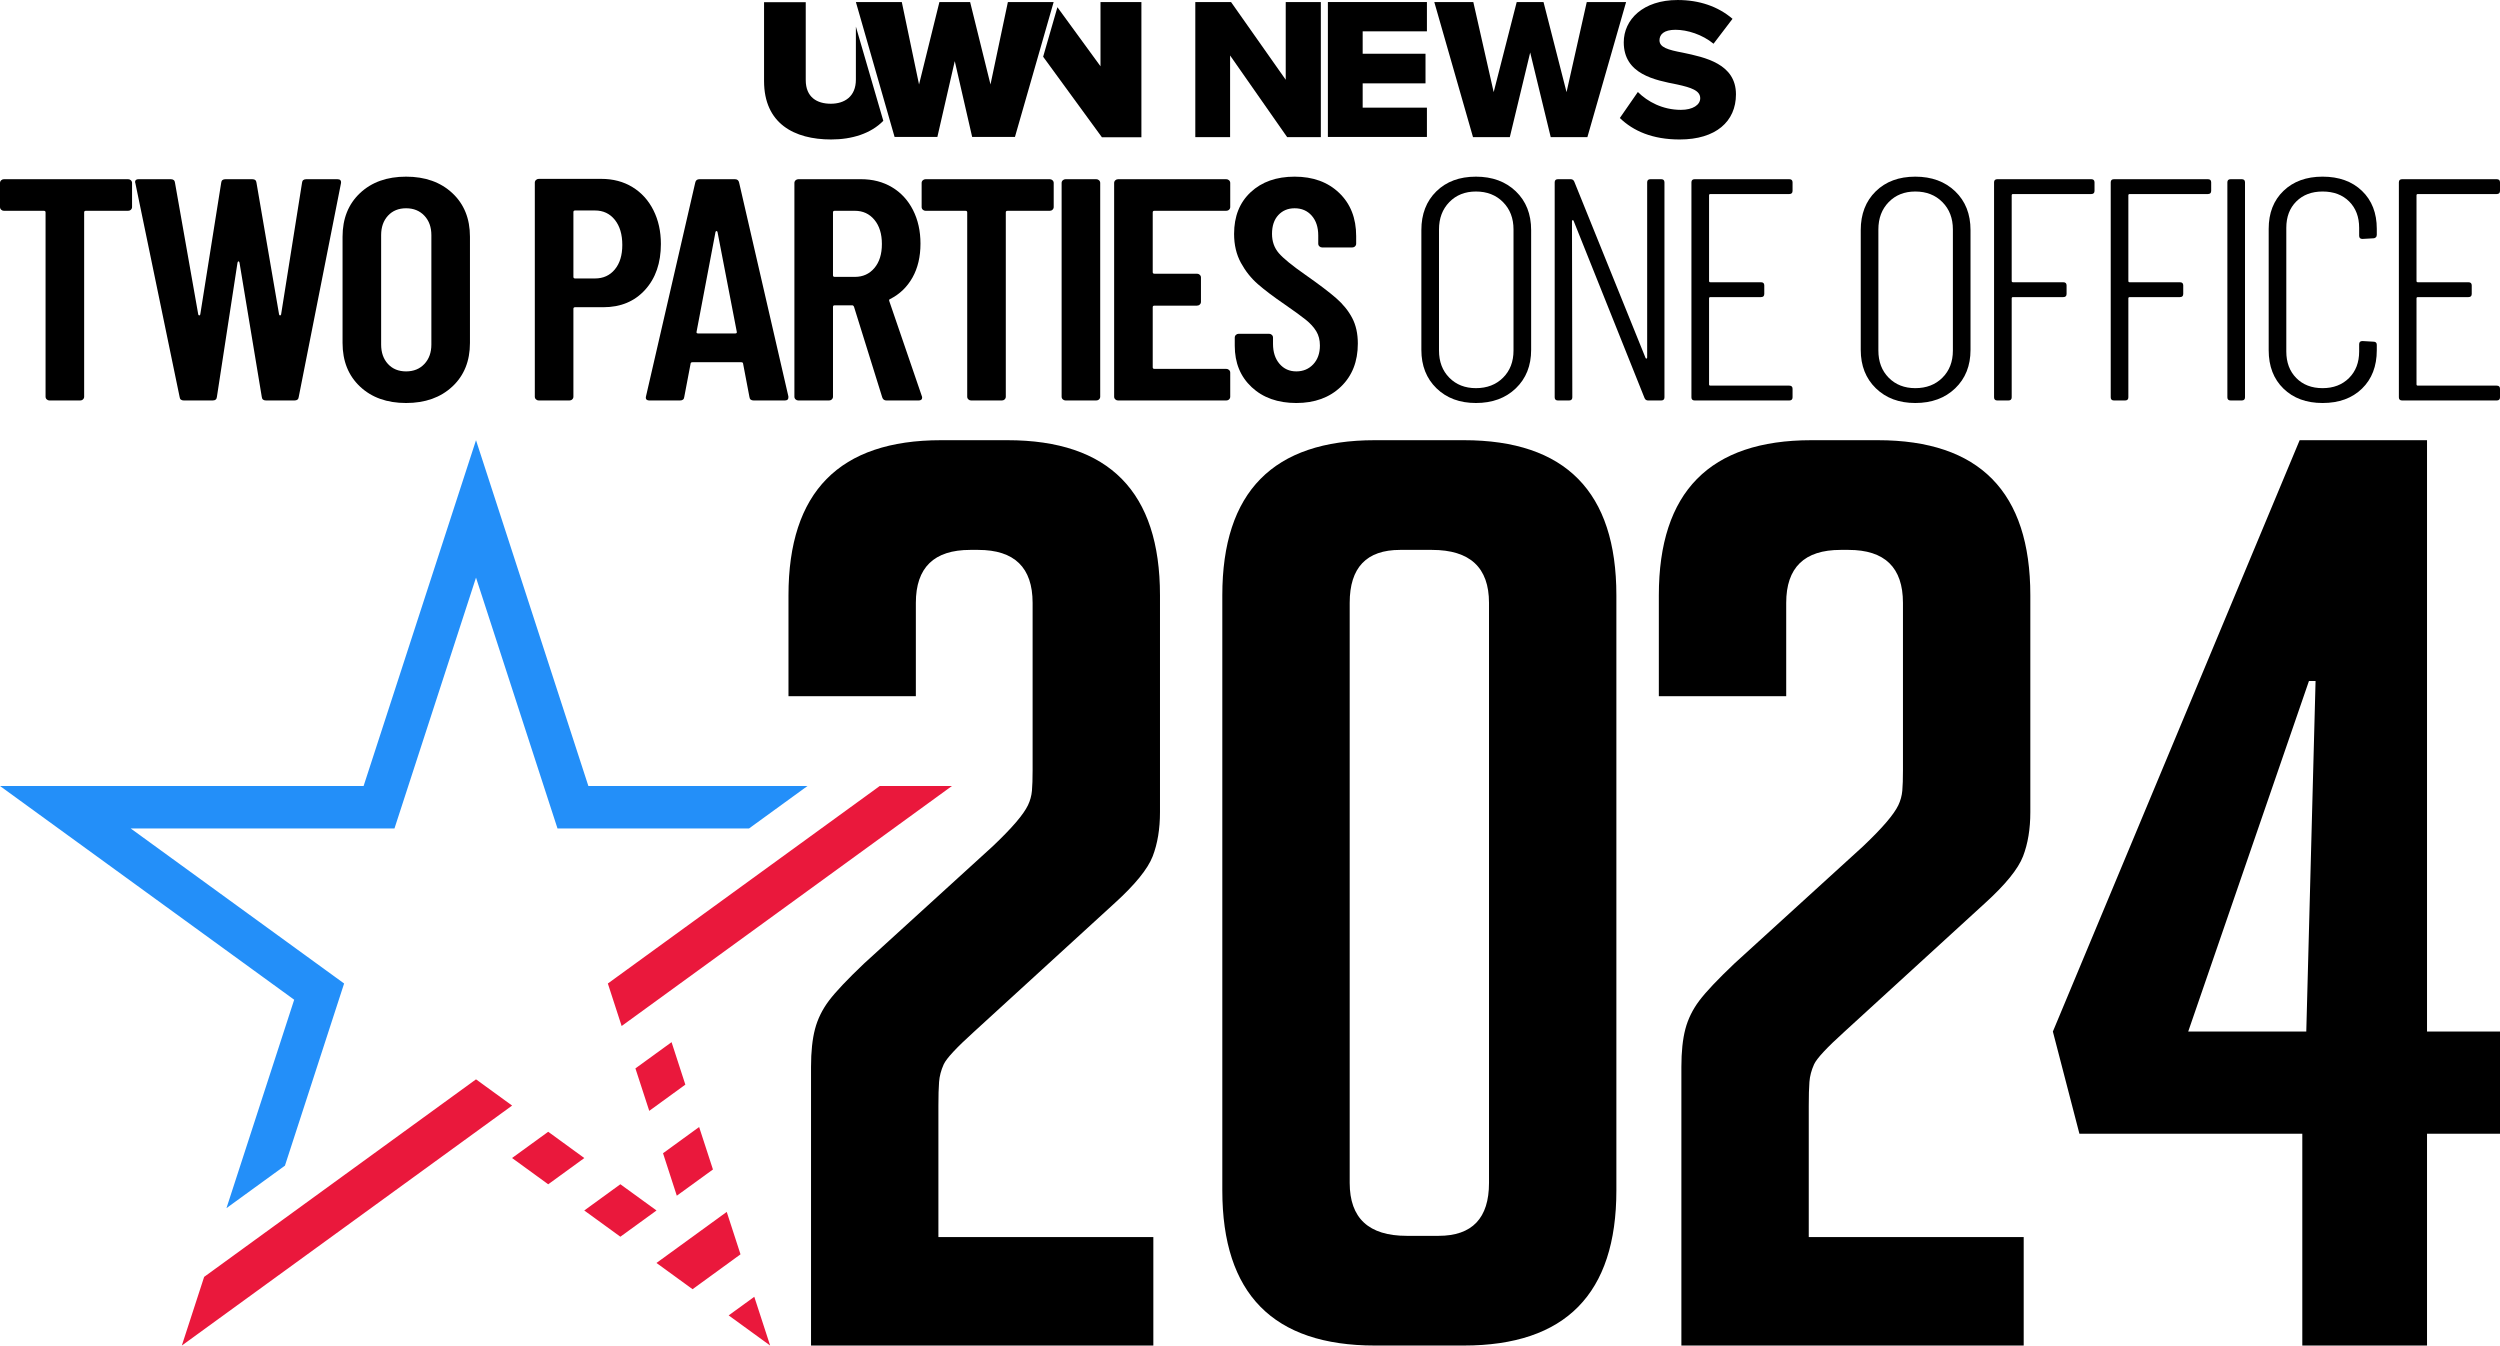 <?xml version="1.0" encoding="UTF-8"?><svg id="Layer_2" xmlns="http://www.w3.org/2000/svg" viewBox="0 0 537.753 289.428"><polygon points="110.155 237.811 39.111 289.428 43.912 274.658 102.39 232.168 110.155 237.811" fill="#ea183c"/><polygon points="139.653 238.948 136.679 229.813 144.454 224.169 147.418 233.304 139.653 238.948" fill="#ea183c"/><polygon points="125.686 249.099 117.92 254.743 110.145 249.089 117.92 243.445 125.686 249.099" fill="#ea183c"/><polygon points="141.216 260.376 133.441 266.02 125.675 260.376 133.441 254.733 141.216 260.376" fill="#ea183c"/><polygon points="145.581 257.199 142.617 248.064 150.382 242.42 153.356 251.555 145.581 257.199" fill="#ea183c"/><polygon points="159.284 269.806 148.971 277.308 141.206 271.664 156.32 260.681 159.284 269.806" fill="#ea183c"/><polygon points="165.659 289.428 156.736 282.941 162.248 278.942 165.659 289.428" fill="#ea183c"/><polygon points="133.715 220.697 130.751 211.562 130.751 211.552 189.229 169.071 204.759 169.071 133.715 220.697" fill="#ea183c"/><polygon points="48.713 259.869 61.29 250.733 74.019 211.552 28.117 178.207 84.849 178.207 102.39 124.246 119.92 178.207 161.111 178.207 173.688 169.071 126.559 169.071 102.39 94.687 78.211 169.071 0 169.071 63.279 215.043 48.713 259.869" fill="#238ff9"/><path d="M248.085,266.102v23.326h-73.632v-59.941c0-3.255.285-5.967.856-8.137s1.57-4.204,2.997-6.103c1.427-1.898,3.947-4.564,7.563-8.001l27.684-25.225c2.092-1.987,3.755-3.704,4.995-5.153,1.235-1.444,2.091-2.665,2.568-3.662.473-.992.758-2.033.856-3.118.094-1.085.143-2.53.143-4.34v-36.073c0-7.594-3.902-11.392-11.701-11.392h-1.712c-7.804,0-11.701,3.798-11.701,11.392v20.071h-27.398v-21.698c0-22.241,10.939-33.361,32.821-33.361h14.27c21.877,0,32.82,11.12,32.82,33.361v46.65c0,3.619-.526,6.781-1.57,9.493-1.048,2.712-3.759,6.06-8.134,10.035l-30.252,27.665c-3.808,3.438-5.993,5.789-6.564,7.052-.571,1.268-.905,2.534-.999,3.797-.098,1.268-.143,2.984-.143,5.154v28.207h46.234Z"/><path d="M295.742,289.427c-21.882,0-32.821-11.12-32.821-33.361v-128.019c0-22.241,10.939-33.361,32.821-33.361h19.122c21.877,0,32.82,11.12,32.82,33.361v128.019c0,22.241-10.943,33.361-32.82,33.361h-19.122ZM301.165,118.284c-7.233,0-10.845,3.798-10.845,11.392v124.764c0,7.594,4.089,11.391,12.273,11.391h6.849c7.229,0,10.845-3.797,10.845-11.391v-124.764c0-7.594-4.093-11.392-12.272-11.392h-6.85Z"/><path d="M435.3,266.102v23.326h-73.633v-59.941c0-3.255.285-5.967.855-8.137.571-2.17,1.57-4.204,2.997-6.103,1.428-1.898,3.947-4.564,7.564-8.001l27.684-25.225c2.09-1.987,3.754-3.704,4.993-5.153,1.237-1.444,2.092-2.665,2.571-3.662.471-.992.756-2.033.855-3.118.094-1.085.141-2.53.141-4.34v-36.073c0-7.594-3.902-11.392-11.701-11.392h-1.711c-7.804,0-11.701,3.798-11.701,11.392v20.071h-27.398v-21.698c0-22.241,10.938-33.361,32.82-33.361h14.269c21.878,0,32.82,11.12,32.82,33.361v46.65c0,3.619-.525,6.781-1.569,9.493-1.049,2.712-3.758,6.06-8.134,10.035l-30.252,27.665c-3.808,3.438-5.994,5.789-6.565,7.052-.57,1.268-.905,2.534-.999,3.797-.097,1.268-.141,2.984-.141,5.154v28.207h46.234Z"/><path d="M537.753,243.861h-15.697v45.566h-26.827v-45.566h-47.946l-5.708-21.97,53.084-127.204h27.397v127.204h15.697v21.97ZM498.082,146.491h-1.427l-25.971,75.4h25.4l1.997-75.4Z"/><path d="M28.155,38.782c.167.159.25.351.25.578v5.168c0,.228-.083.42-.25.579-.167.159-.369.238-.608.238h-9.087c-.239,0-.358.114-.358.34v39.644c0,.227-.083.419-.25.578-.167.159-.369.238-.608.238h-6.583c-.239,0-.442-.079-.608-.238-.167-.158-.25-.351-.25-.578v-39.644c0-.226-.12-.34-.358-.34H.859c-.239,0-.442-.079-.608-.238C.083,44.948,0,44.755,0,44.527v-5.168C0,39.133.083,38.941.25,38.782c.166-.158.369-.238.608-.238h26.689c.239,0,.441.08.608.238Z"/><path d="M38.638,85.395l-9.516-45.968-.072-.272c0-.408.262-.612.787-.612h6.869c.572,0,.882.25.93.748l5.009,28.356c.047.136.119.204.215.204.095,0,.167-.068.215-.204l4.508-28.356c.047-.498.358-.748.93-.748h5.724c.572,0,.883.25.93.748l4.866,28.356c.047.136.118.204.215.204.095,0,.166-.068.215-.204l4.508-28.356c.047-.498.358-.748.93-.748h6.654c.619,0,.882.295.787.884l-9.087,45.968c-.048.499-.358.748-.93.748h-6.083c-.572,0-.883-.249-.93-.748l-4.794-28.9c-.047-.181-.119-.272-.215-.272s-.167.091-.215.272l-4.436,28.9c-.047.499-.358.748-.93.748h-6.153c-.572,0-.883-.249-.93-.748Z"/><path d="M77.44,83.151c-2.504-2.357-3.756-5.484-3.756-9.384v-22.848c0-3.899,1.252-7.026,3.756-9.384,2.504-2.357,5.807-3.536,9.91-3.536s7.417,1.179,9.946,3.536c2.528,2.358,3.792,5.485,3.792,9.384v22.848c0,3.9-1.264,7.027-3.792,9.384-2.528,2.358-5.843,3.536-9.946,3.536s-7.406-1.178-9.91-3.536ZM91.285,78.29c1.002-1.065,1.503-2.459,1.503-4.182v-23.528c0-1.723-.501-3.116-1.503-4.182-1.002-1.064-2.314-1.598-3.935-1.598s-2.922.534-3.9,1.598c-.978,1.066-1.467,2.46-1.467,4.182v23.528c0,1.723.488,3.117,1.467,4.182.978,1.065,2.277,1.597,3.9,1.597s2.934-.532,3.935-1.597Z"/><path d="M136.04,40.243c1.932,1.18,3.434,2.834,4.508,4.965,1.073,2.131,1.61,4.556,1.61,7.276,0,4.079-1.133,7.367-3.399,9.86-2.265,2.494-5.259,3.739-8.98,3.739h-6.082c-.239,0-.358.114-.358.341v18.904c0,.227-.084.419-.25.578-.167.159-.37.238-.608.238h-6.583c-.239,0-.442-.079-.608-.238-.167-.158-.25-.351-.25-.578v-46.036c0-.226.083-.419.25-.578.166-.158.369-.238.608-.238h13.452c2.528,0,4.758.589,6.69,1.767ZM132.248,57.957c1.073-1.292,1.61-3.048,1.61-5.27,0-2.266-.537-4.069-1.61-5.407-1.073-1.336-2.493-2.005-4.257-2.005h-4.293c-.239,0-.358.114-.358.34v13.94c0,.227.119.34.358.34h4.293c1.765,0,3.184-.646,4.257-1.938Z"/><path d="M161.205,85.395l-1.359-7.14c0-.226-.143-.341-.429-.341h-10.446c-.286,0-.429.114-.429.341l-1.359,7.14c-.048.499-.358.748-.93.748h-6.511c-.668,0-.93-.294-.787-.884l10.59-45.968c.095-.498.405-.748.93-.748h7.584c.525,0,.834.25.93.748l10.59,45.968v.272c0,.408-.263.612-.788.612h-6.654c-.572,0-.883-.249-.93-.748ZM150.186,71.727h7.942c.286,0,.405-.113.358-.34l-4.15-21.488c-.047-.136-.119-.205-.215-.205s-.167.069-.215.205l-4.078,21.488c-.048.227.072.34.358.34Z"/><path d="M189.767,85.463l-6.082-19.516c-.096-.181-.215-.272-.358-.272h-3.792c-.239,0-.358.114-.358.34v19.313c0,.227-.084.419-.25.578-.167.159-.37.238-.608.238h-6.583c-.239,0-.442-.079-.608-.238-.167-.158-.25-.351-.25-.578v-45.968c0-.226.083-.419.25-.578.166-.158.369-.238.608-.238h13.452c2.528,0,4.758.578,6.69,1.733,1.932,1.156,3.434,2.789,4.508,4.897,1.073,2.107,1.61,4.521,1.61,7.242,0,2.811-.572,5.236-1.717,7.276s-2.743,3.581-4.794,4.624c-.191.046-.262.182-.215.408l7.013,20.468c.047.091.072.204.072.34,0,.408-.263.612-.788.612h-6.869c-.477,0-.787-.226-.93-.68ZM179.177,45.684v13.532c0,.227.119.34.358.34h4.365c1.717,0,3.112-.635,4.186-1.904s1.61-2.992,1.61-5.168-.537-3.91-1.61-5.203c-1.073-1.291-2.469-1.937-4.186-1.937h-4.365c-.239,0-.358.114-.358.34Z"/><path d="M226.402,38.782c.167.159.25.351.25.578v5.168c0,.228-.083.42-.25.579-.167.159-.369.238-.608.238h-9.087c-.239,0-.358.114-.358.34v39.644c0,.227-.083.419-.25.578-.167.159-.369.238-.608.238h-6.583c-.239,0-.442-.079-.608-.238-.167-.158-.25-.351-.25-.578v-39.644c0-.226-.12-.34-.358-.34h-8.586c-.239,0-.442-.079-.608-.238-.167-.158-.25-.351-.25-.579v-5.168c0-.226.083-.419.25-.578.166-.158.369-.238.608-.238h26.689c.239,0,.441.08.608.238Z"/><path d="M228.606,85.905c-.167-.158-.25-.351-.25-.578v-45.968c0-.226.083-.419.25-.578.166-.158.369-.238.608-.238h6.583c.238,0,.441.08.608.238.166.159.25.351.25.578v45.968c0,.227-.084.419-.25.578-.167.159-.37.238-.608.238h-6.583c-.239,0-.442-.079-.608-.238Z"/><path d="M264.374,45.106c-.167.159-.369.238-.608.238h-15.455c-.239,0-.358.114-.358.34v12.851c0,.227.119.34.358.34h9.159c.239,0,.441.08.608.238.167.16.25.352.25.579v5.236c0,.227-.083.419-.25.578-.167.159-.369.238-.608.238h-9.159c-.239,0-.358.114-.358.34v12.92c0,.227.119.34.358.34h15.455c.239,0,.441.08.608.238.167.159.25.351.25.578v5.169c0,.227-.083.419-.25.578-.167.159-.369.238-.608.238h-23.254c-.239,0-.442-.079-.608-.238-.167-.158-.25-.351-.25-.578v-45.968c0-.226.083-.419.25-.578.166-.158.369-.238.608-.238h23.254c.239,0,.441.08.608.238.167.159.25.351.25.578v5.168c0,.228-.083.42-.25.579Z"/><path d="M269.247,83.287c-2.433-2.266-3.649-5.236-3.649-8.908v-1.768c0-.226.083-.419.25-.578.166-.158.369-.238.608-.238h6.511c.238,0,.441.08.608.238.166.159.25.351.25.578v1.36c0,1.768.465,3.196,1.395,4.284.93,1.088,2.134,1.631,3.613,1.631s2.695-.51,3.649-1.529c.954-1.02,1.431-2.368,1.431-4.046,0-1.178-.262-2.198-.787-3.06s-1.264-1.677-2.218-2.448-2.481-1.881-4.579-3.332c-2.385-1.631-4.306-3.082-5.76-4.352-1.455-1.268-2.672-2.799-3.649-4.59-.978-1.79-1.467-3.864-1.467-6.221,0-3.763,1.192-6.754,3.578-8.976,2.384-2.221,5.533-3.332,9.445-3.332,3.959,0,7.155,1.167,9.588,3.502,2.433,2.335,3.649,5.429,3.649,9.282v1.632c0,.227-.083.419-.25.578-.167.159-.369.238-.608.238h-6.44c-.239,0-.441-.079-.608-.238-.167-.158-.25-.351-.25-.578v-1.768c0-1.768-.465-3.184-1.395-4.25-.93-1.064-2.158-1.598-3.685-1.598-1.431,0-2.6.488-3.506,1.462-.907.976-1.359,2.324-1.359,4.046,0,1.631.488,3.015,1.467,4.148.978,1.133,2.898,2.697,5.76,4.692,2.909,2.039,5.104,3.705,6.583,4.998,1.478,1.291,2.623,2.709,3.434,4.249.811,1.542,1.216,3.378,1.216,5.509,0,3.853-1.216,6.948-3.649,9.282-2.433,2.335-5.628,3.502-9.588,3.502s-7.155-1.132-9.588-3.4Z"/><path d="M308.994,83.525c-2.171-2.108-3.256-4.862-3.256-8.262v-25.772c0-3.444,1.073-6.221,3.22-8.329s4.984-3.162,8.515-3.162,6.392,1.054,8.586,3.162,3.291,4.885,3.291,8.329v25.772c0,3.4-1.097,6.154-3.291,8.262s-5.056,3.162-8.586,3.162c-3.483,0-6.309-1.054-8.479-3.162ZM323.304,81.247c1.503-1.496,2.254-3.444,2.254-5.848v-26.044c0-2.402-.751-4.362-2.254-5.882-1.503-1.519-3.446-2.278-5.831-2.278-2.338,0-4.246.759-5.724,2.278-1.479,1.52-2.218,3.479-2.218,5.882v26.044c0,2.404.739,4.352,2.218,5.848,1.478,1.496,3.386,2.244,5.724,2.244,2.385,0,4.329-.748,5.831-2.244Z"/><path d="M355.021,38.544h2.29c.477,0,.716.227.716.68v46.24c0,.453-.239.68-.716.68h-2.79c-.382,0-.644-.181-.787-.544l-15.24-38.08c-.048-.136-.12-.192-.215-.171-.096.024-.143.103-.143.239l.072,37.876c0,.453-.239.68-.716.68h-2.361c-.478,0-.716-.226-.716-.68v-46.24c0-.453.238-.68.716-.68h2.719c.381,0,.644.182.787.544l15.312,37.876c.047.136.119.193.215.17.096-.022.143-.102.143-.238v-37.672c0-.453.239-.68.716-.68Z"/><path d="M384.866,41.739h-16.959c-.191,0-.286.091-.286.272v18.428c0,.182.095.272.286.272h10.876c.477,0,.716.227.716.68v1.836c0,.454-.239.681-.716.681h-10.876c-.191,0-.286.091-.286.272v18.496c0,.182.095.272.286.272h16.959c.476,0,.716.227.716.68v1.836c0,.453-.24.68-.716.68h-20.321c-.478,0-.716-.226-.716-.68v-46.24c0-.453.238-.68.716-.68h20.321c.476,0,.716.227.716.68v1.836c0,.453-.24.68-.716.68Z"/><path d="M403.504,83.525c-2.172-2.108-3.256-4.862-3.256-8.262v-25.772c0-3.444,1.073-6.221,3.22-8.329s4.984-3.162,8.515-3.162,6.391,1.054,8.586,3.162c2.193,2.108,3.291,4.885,3.291,8.329v25.772c0,3.4-1.098,6.154-3.291,8.262-2.195,2.108-5.057,3.162-8.586,3.162-3.483,0-6.309-1.054-8.479-3.162ZM417.814,81.247c1.503-1.496,2.254-3.444,2.254-5.848v-26.044c0-2.402-.751-4.362-2.254-5.882-1.503-1.519-3.447-2.278-5.831-2.278-2.338,0-4.247.759-5.724,2.278-1.479,1.52-2.218,3.479-2.218,5.882v26.044c0,2.404.739,4.352,2.218,5.848,1.478,1.496,3.386,2.244,5.724,2.244,2.384,0,4.329-.748,5.831-2.244Z"/><path d="M449.819,41.739h-16.815c-.191,0-.286.091-.286.272v18.428c0,.182.095.272.286.272h10.804c.476,0,.716.227.716.68v1.836c0,.454-.24.681-.716.681h-10.804c-.191,0-.286.091-.286.272v21.284c0,.453-.24.68-.716.68h-2.361c-.478,0-.716-.226-.716-.68v-46.24c0-.453.238-.68.716-.68h20.177c.476,0,.716.227.716.68v1.836c0,.453-.24.68-.716.68Z"/><path d="M474.912,41.739h-16.815c-.191,0-.286.091-.286.272v18.428c0,.182.095.272.286.272h10.804c.476,0,.716.227.716.68v1.836c0,.454-.24.681-.716.681h-10.804c-.191,0-.286.091-.286.272v21.284c0,.453-.24.68-.716.68h-2.361c-.478,0-.716-.226-.716-.68v-46.24c0-.453.238-.68.716-.68h20.177c.476,0,.716.227.716.68v1.836c0,.453-.24.68-.716.68Z"/><path d="M479.11,85.463v-46.24c0-.453.238-.68.716-.68h2.361c.476,0,.716.227.716.68v46.24c0,.453-.24.68-.716.68h-2.361c-.478,0-.716-.226-.716-.68Z"/><path d="M491.181,83.593c-2.123-2.062-3.184-4.816-3.184-8.262v-26.112c0-3.4,1.061-6.119,3.184-8.16,2.121-2.04,4.925-3.06,8.407-3.06,3.529,0,6.356,1.02,8.479,3.06,2.121,2.04,3.184,4.76,3.184,8.16v1.292c0,.227-.072.408-.215.544s-.311.204-.501.204l-2.361.136c-.478,0-.716-.226-.716-.68v-1.7c0-2.357-.716-4.25-2.147-5.678-1.431-1.428-3.34-2.142-5.724-2.142-2.338,0-4.222.714-5.653,2.142-1.431,1.427-2.147,3.321-2.147,5.678v26.588c0,2.358.716,4.261,2.147,5.712,1.431,1.452,3.315,2.176,5.653,2.176s4.232-.724,5.688-2.176c1.454-1.451,2.182-3.354,2.182-5.712v-1.564c0-.453.238-.68.716-.68l2.361.136c.476,0,.716.227.716.68v1.156c0,3.446-1.063,6.2-3.184,8.262-2.123,2.063-4.95,3.094-8.479,3.094-3.483,0-6.286-1.03-8.407-3.094Z"/><path d="M537.038,41.739h-16.958c-.191,0-.286.091-.286.272v18.428c0,.182.095.272.286.272h10.876c.476,0,.716.227.716.68v1.836c0,.454-.24.681-.716.681h-10.876c-.191,0-.286.091-.286.272v18.496c0,.182.095.272.286.272h16.958c.476,0,.716.227.716.68v1.836c0,.453-.24.68-.716.68h-20.321c-.478,0-.716-.226-.716-.68v-46.24c0-.453.238-.68.716-.68h20.321c.476,0,.716.227.716.68v1.836c0,.453-.24.68-.716.68Z"/><path d="M276.865,29.494l-12.27-17.562v17.562h-7.483V.438h7.685l11.764,16.719V.438h7.551v29.056h-7.247Z"/><path d="M285.629,29.494V.438h21.303v6.303h-13.82v4.82h13.517v6.371h-13.517v5.225h13.82v6.303h-21.303v.034Z"/><path d="M333.562,29.494l-4.416-18.202-4.382,18.202h-7.921L308.517.438h8.393l4.382,19.382,4.955-19.382h5.764l4.955,19.382,4.348-19.382h8.461l-8.326,29.056h-7.888Z"/><path d="M352.304,19.787c2.09,2.09,5.326,3.843,9.27,3.843,2.562,0,4.146-1.079,4.146-2.494,0-1.652-1.888-2.292-4.955-2.966-4.787-.944-11.494-2.191-11.494-9.067,0-4.888,4.146-9.101,11.596-9.101,4.652,0,8.697,1.382,11.798,4.045l-4.079,5.36c-2.427-1.989-5.629-3-8.191-3-2.494,0-3.438,1.011-3.438,2.258,0,1.517,1.787,2.056,5.022,2.663,4.787,1.011,11.427,2.393,11.427,8.966,0,5.831-4.315,9.708-12.101,9.708-5.865,0-9.978-1.82-12.876-4.618l3.876-5.596Z"/><path d="M184.101,5.73v11.393c0,3.64-2.427,5.191-5.393,5.191s-5.393-1.382-5.393-5.09V.472h-8.966v16.955c0,9.135,6.472,12.573,14.427,12.573,4.517,0,8.562-1.281,11.225-4.011-1.584-5.461-4.281-14.697-5.899-20.258Z"/><polygon points="236.719 .438 236.719 14.258 227.45 1.551 224.382 12.202 237.023 29.528 245.517 29.528 245.517 .438 236.719 .438"/><polygon points="202.068 .438 197.686 18.169 193.978 .438 184.101 .438 192.427 29.461 201.629 29.461 205.371 13.146 209.113 29.461 218.315 29.461 226.641 .438 216.798 .438 213.056 18.169 208.674 .438 202.068 .438"/></svg>